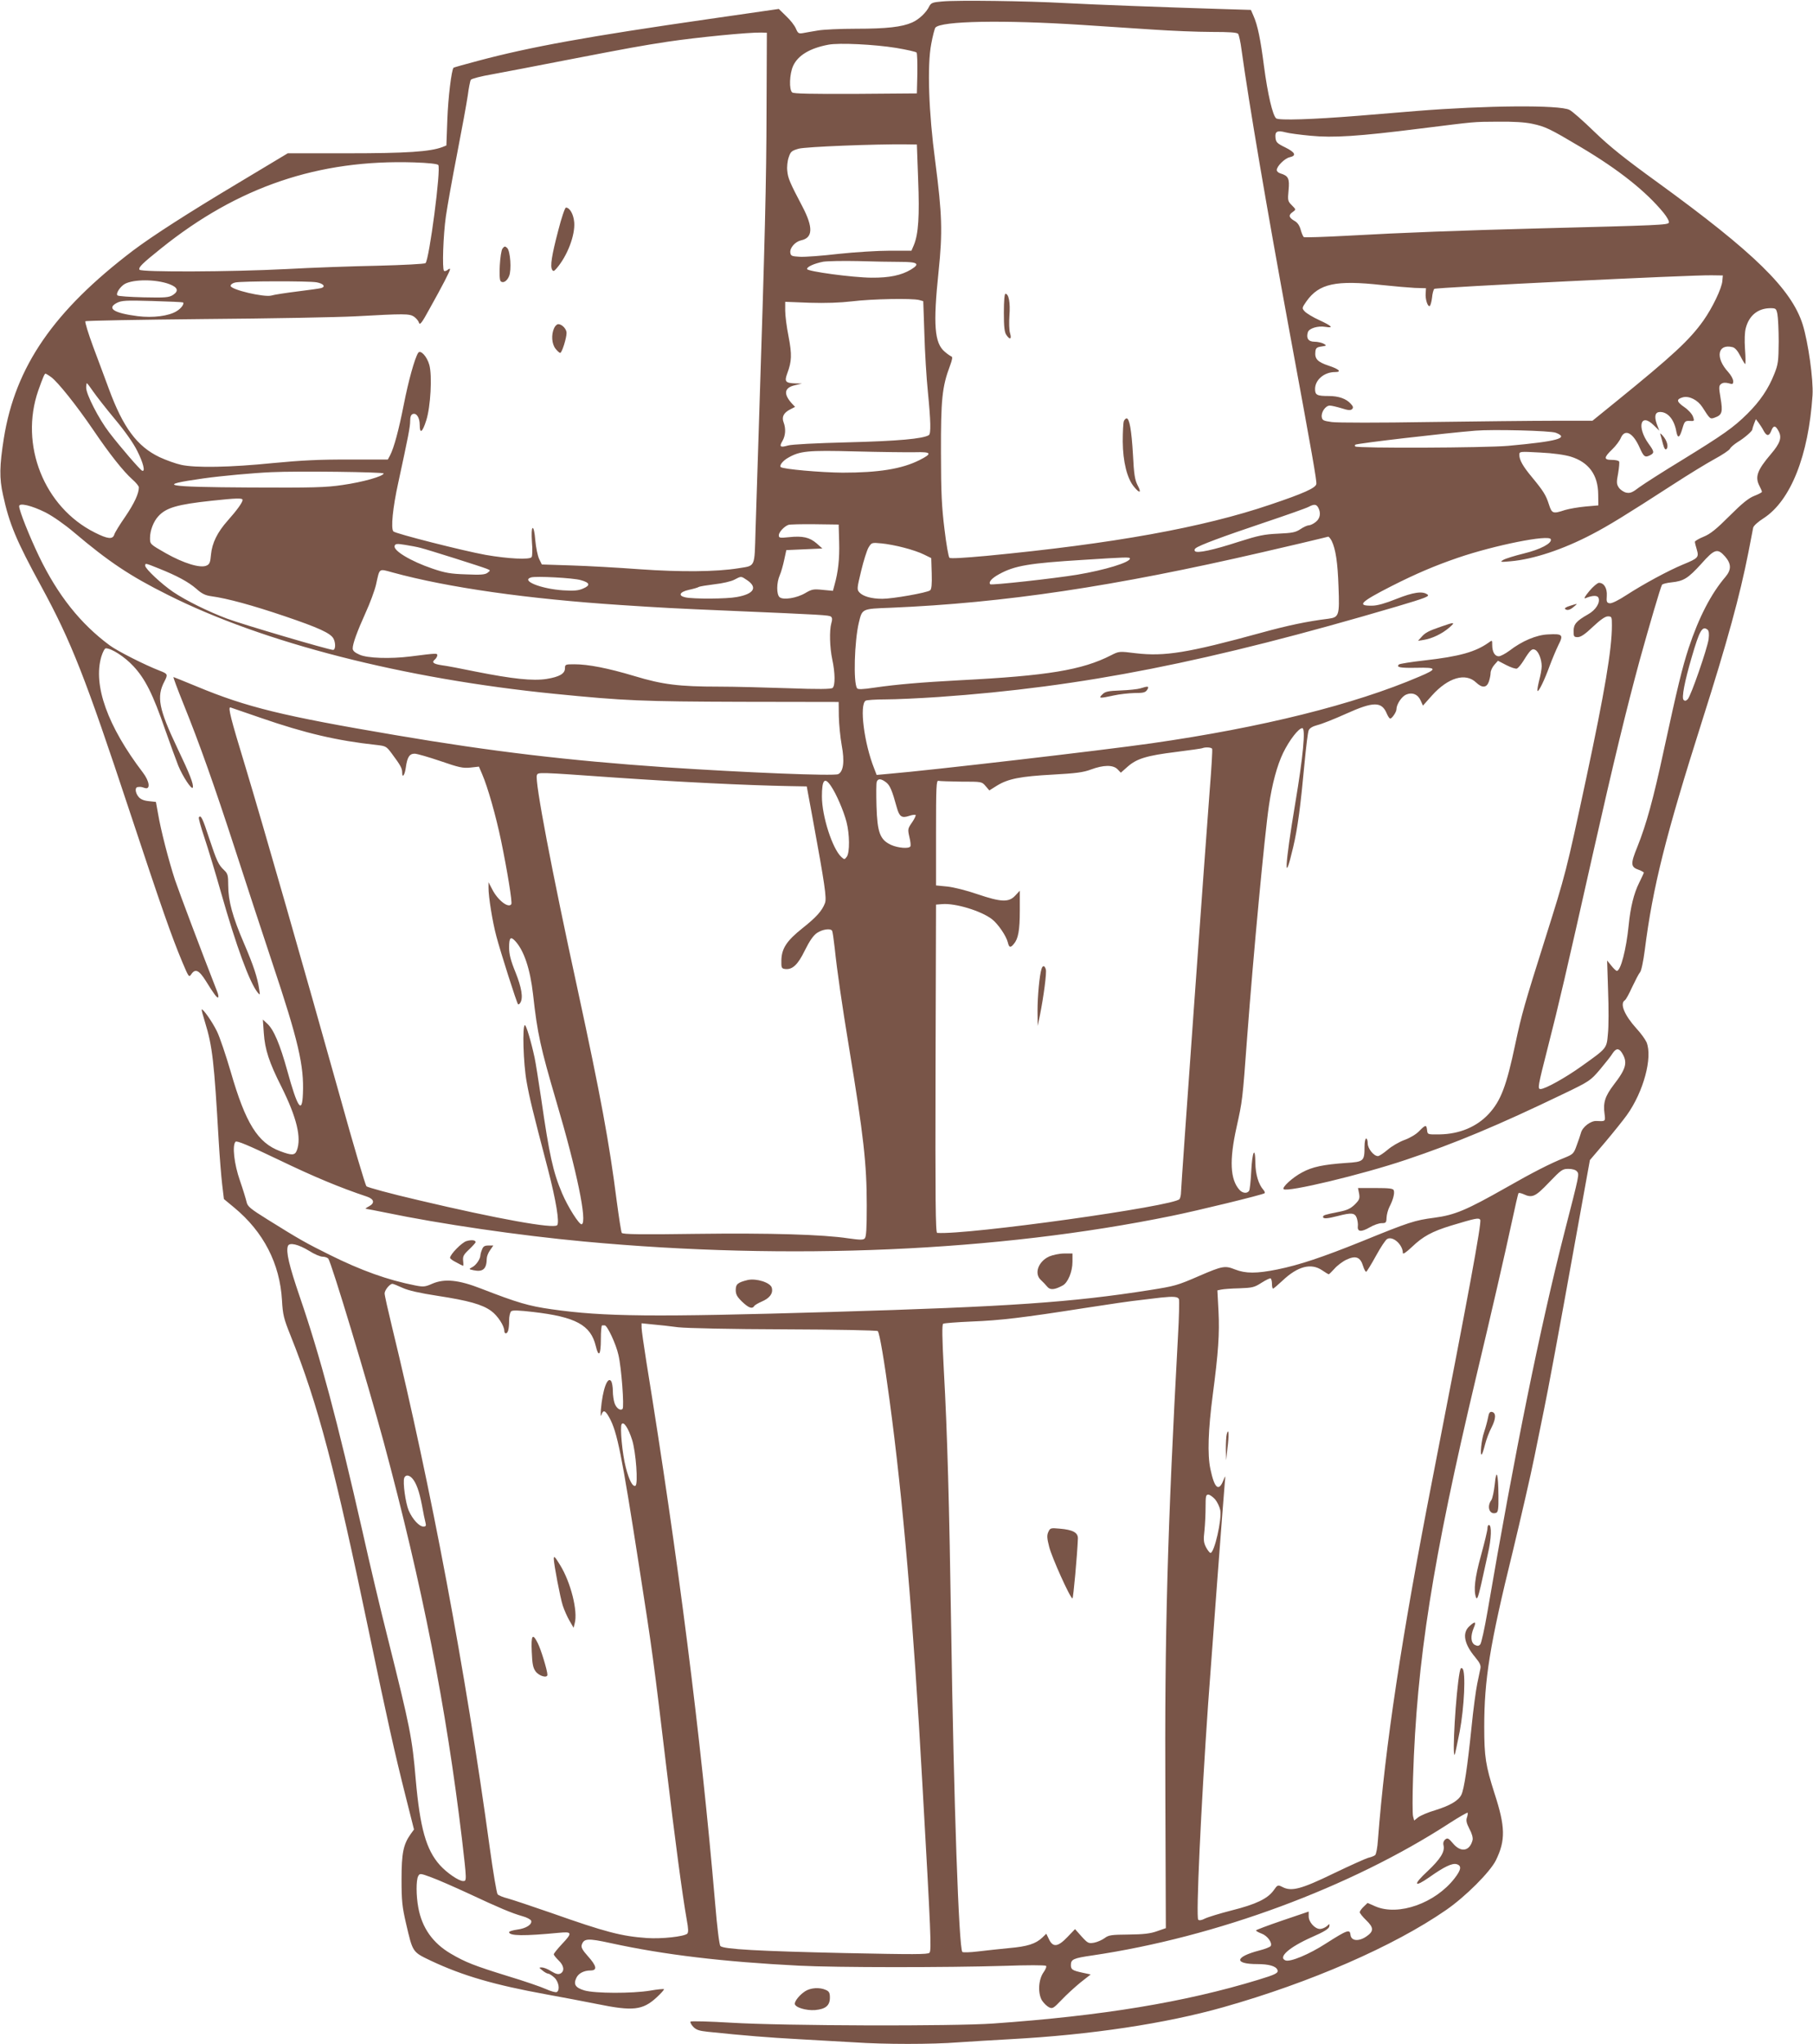 <?xml version="1.0" standalone="no"?>
<!DOCTYPE svg PUBLIC "-//W3C//DTD SVG 20010904//EN"
 "http://www.w3.org/TR/2001/REC-SVG-20010904/DTD/svg10.dtd">
<svg version="1.0" xmlns="http://www.w3.org/2000/svg"
 width="1136pt" height="1280pt" viewBox="0 0 1136 1280"
 preserveAspectRatio="xMidYMid meet">
<g transform="translate(0,1280) scale(0.1,-0.1)"
fill="#795548" stroke="none">
<path d="M5905 12791 c-61 -5 -71 -9 -82 -30 -19 -40 -65 -83 -108 -102 -64
-28 -158 -39 -350 -39 -99 0 -207 -5 -240 -11 -33 -5 -74 -13 -92 -16 -29 -5
-33 -2 -46 28 -8 19 -35 54 -61 78 l-46 45 -437 -63 c-758 -109 -1118 -174
-1448 -262 -82 -22 -151 -41 -153 -43 -13 -14 -34 -187 -39 -324 l-6 -163 -25
-10 c-77 -29 -224 -39 -593 -39 l-376 0 -315 -189 c-308 -184 -532 -328 -653
-419 -498 -378 -739 -727 -811 -1177 -27 -172 -29 -249 -5 -355 39 -180 82
-284 241 -575 188 -346 275 -568 552 -1405 202 -610 263 -784 330 -944 40 -95
42 -98 56 -78 25 38 49 27 91 -40 53 -86 72 -110 78 -104 3 3 1 18 -5 33 -101
258 -238 622 -266 704 -39 120 -88 308 -106 415 l-13 72 -46 5 c-30 3 -51 12
-63 27 -21 26 -24 59 -5 61 19 2 20 2 45 -6 36 -11 29 42 -12 96 -222 291
-314 548 -261 727 9 29 21 52 28 52 36 0 118 -53 172 -111 75 -80 123 -176
200 -399 32 -91 69 -192 82 -225 29 -70 85 -154 91 -137 6 20 -17 81 -99 252
-114 240 -129 317 -79 412 23 45 22 48 -30 68 -93 36 -263 122 -312 158 -183
135 -325 313 -443 557 -60 125 -125 287 -125 315 0 23 79 4 165 -39 47 -24
121 -76 180 -126 214 -181 349 -272 586 -390 598 -301 1480 -526 2424 -620
440 -44 550 -48 1170 -50 l610 -1 1 -90 c1 -49 9 -130 18 -181 19 -101 11
-165 -22 -181 -27 -13 -587 10 -1082 43 -610 42 -1090 99 -1690 201 -710 120
-934 175 -1247 305 -78 32 -144 59 -146 59 -3 0 25 -75 62 -167 102 -252 196
-518 326 -918 64 -198 168 -515 231 -704 163 -487 200 -646 192 -821 -5 -131
-34 -88 -98 145 -46 166 -85 258 -126 295 l-27 25 6 -85 c7 -102 33 -183 111
-337 95 -191 126 -318 96 -397 -12 -32 -31 -33 -105 -5 -140 52 -216 174 -309
496 -31 106 -70 221 -87 255 -30 61 -88 143 -95 136 -2 -2 8 -39 21 -81 46
-149 57 -248 85 -737 6 -102 16 -226 22 -277 l11 -92 64 -53 c184 -152 287
-351 300 -583 5 -89 11 -113 54 -220 172 -430 277 -829 494 -1870 111 -532
157 -738 227 -1016 l52 -206 -21 -29 c-46 -65 -57 -119 -57 -284 0 -134 4
-171 28 -275 43 -184 39 -178 158 -235 198 -93 397 -151 723 -210 94 -17 236
-44 316 -60 225 -46 286 -39 373 41 28 26 49 49 46 52 -3 2 -41 -1 -85 -9
-114 -19 -348 -18 -413 1 -56 17 -70 37 -51 78 13 29 48 47 89 47 44 0 39 28
-16 89 -34 38 -44 56 -39 71 13 41 37 43 183 11 335 -73 705 -117 1180 -141
235 -12 924 -12 1287 -1 138 5 254 5 259 0 5 -4 -2 -22 -15 -40 -33 -46 -37
-132 -10 -177 12 -18 32 -37 45 -43 21 -10 28 -5 77 46 30 32 83 80 118 109
l65 51 -51 11 c-64 14 -73 20 -73 48 0 36 16 43 133 60 780 115 1621 427 2240
829 59 38 110 67 113 65 2 -3 0 -16 -4 -29 -7 -18 -4 -35 15 -72 16 -29 23
-56 20 -70 -18 -71 -74 -80 -123 -21 -28 33 -34 36 -49 24 -10 -9 -14 -22 -10
-37 9 -39 -19 -85 -101 -162 -92 -85 -85 -105 12 -37 92 65 142 89 170 82 34
-9 30 -35 -12 -89 -121 -156 -351 -237 -495 -176 l-50 22 -24 -23 c-14 -13
-25 -29 -25 -35 0 -6 18 -29 40 -50 49 -47 49 -70 0 -103 -48 -32 -94 -27 -98
11 -4 37 -19 32 -154 -54 -105 -68 -223 -117 -253 -106 -49 19 21 82 165 146
76 33 106 52 109 66 3 19 3 19 -16 2 -11 -9 -30 -17 -42 -17 -32 0 -71 43 -71
79 l0 30 -165 -56 c-91 -31 -165 -59 -165 -62 0 -4 16 -13 35 -20 36 -13 69
-58 57 -78 -4 -6 -36 -19 -72 -28 -154 -40 -160 -85 -11 -85 72 0 116 -13 125
-36 8 -20 -11 -29 -119 -62 -462 -141 -979 -226 -1660 -274 -249 -18 -1318
-15 -1645 5 -135 8 -248 11 -253 7 -4 -3 3 -18 16 -32 19 -20 37 -26 93 -32
230 -24 382 -36 564 -46 113 -6 271 -15 353 -20 190 -13 487 -13 652 0 72 5
220 14 330 20 500 27 970 98 1330 200 545 154 1068 382 1395 608 122 84 276
238 313 312 61 125 60 209 -9 420 -55 173 -64 227 -64 415 0 297 34 511 179
1100 49 204 111 471 136 595 25 124 52 257 60 295 20 94 95 495 200 1080 l87
480 98 115 c53 63 113 138 133 166 105 146 163 362 124 457 -8 18 -36 57 -64
87 -74 82 -105 155 -72 176 7 4 27 41 46 83 20 42 41 83 49 92 8 8 21 70 30
140 50 395 131 716 359 1434 159 500 236 782 290 1055 14 74 28 144 30 155 2
12 31 38 66 60 169 110 281 391 306 770 6 97 -27 332 -62 444 -71 222 -303
449 -909 889 -206 149 -301 225 -397 318 -69 67 -138 128 -155 136 -61 32
-524 28 -959 -7 -104 -9 -269 -22 -365 -30 -287 -23 -497 -30 -514 -16 -22 19
-53 152 -76 326 -22 171 -40 258 -66 316 l-16 37 -197 6 c-355 11 -783 27
-971 37 -235 13 -674 19 -765 10z m875 -147 c124 -8 322 -21 440 -29 118 -8
285 -15 371 -15 113 0 159 -3 167 -12 5 -7 15 -51 21 -98 48 -346 159 -997
296 -1740 150 -811 176 -961 173 -981 -4 -25 -80 -59 -288 -129 -424 -144
-985 -245 -1778 -321 -143 -13 -227 -18 -233 -12 -6 6 -20 86 -31 179 -17 137
-22 227 -22 479 -1 331 7 413 56 543 15 40 18 57 9 60 -6 2 -25 15 -41 29 -65
54 -74 169 -39 503 26 249 22 358 -21 690 -41 305 -51 600 -25 735 9 49 21 95
26 102 35 42 426 49 919 17z m-1977 -534 c-1 -450 -10 -799 -48 -1975 -8 -247
-17 -543 -21 -658 -7 -237 1 -218 -109 -236 -137 -22 -359 -24 -615 -6 -135
10 -328 21 -430 24 l-185 6 -17 35 c-9 19 -20 72 -24 117 -4 51 -11 80 -17 76
-6 -3 -7 -37 -4 -87 4 -45 3 -87 -2 -95 -11 -17 -144 -11 -288 14 -139 25
-565 133 -578 147 -17 18 -4 149 30 303 63 291 75 352 75 388 0 26 5 40 16 44
24 9 44 -23 44 -69 0 -58 17 -46 41 30 27 84 38 280 19 347 -15 54 -56 97 -70
75 -22 -35 -61 -176 -90 -324 -32 -162 -61 -269 -86 -318 l-14 -26 -242 0
c-184 1 -300 -5 -478 -22 -266 -27 -486 -31 -575 -11 -33 7 -94 29 -135 48
-141 67 -229 186 -318 428 -23 61 -66 179 -98 263 -31 84 -53 156 -49 160 4 4
338 10 743 14 405 3 832 11 949 17 307 17 338 17 367 -2 13 -9 28 -26 31 -38
6 -17 18 -2 67 88 79 141 128 236 128 247 0 5 -7 3 -15 -4 -9 -7 -19 -10 -23
-6 -12 12 -5 224 12 342 9 62 40 237 70 390 30 154 60 318 67 366 6 47 15 92
19 98 4 7 65 23 136 35 71 13 280 53 464 89 399 77 465 89 635 115 182 27 506
59 585 57 l35 -1 -2 -485z m812 390 c66 -11 123 -24 128 -29 4 -4 6 -64 5
-132 l-3 -124 -384 -3 c-275 -1 -388 1 -397 9 -21 17 -17 116 5 165 30 67 105
112 221 134 67 13 289 2 425 -20z m3985 -475 c84 -18 109 -30 306 -147 239
-142 408 -277 518 -411 21 -26 36 -53 33 -61 -6 -15 -59 -17 -802 -36 -500
-13 -872 -27 -1208 -46 -147 -8 -272 -12 -277 -9 -5 3 -14 24 -20 46 -8 28
-20 46 -41 57 -34 20 -37 36 -8 55 20 15 20 15 -7 42 -25 25 -26 30 -20 94 7
73 -1 90 -51 105 -13 4 -23 13 -23 21 0 24 50 73 80 80 46 10 36 31 -27 62
-51 25 -58 32 -61 61 -4 39 11 47 64 33 22 -6 91 -15 155 -21 142 -14 300 -4
689 45 356 44 323 42 487 43 93 1 166 -3 213 -13z m-3847 -350 c9 -229 2 -340
-27 -410 l-15 -35 -136 0 c-75 0 -220 -9 -322 -20 -102 -12 -211 -20 -242 -18
-50 3 -56 5 -59 26 -4 30 31 69 68 77 74 16 76 81 8 211 -80 152 -91 179 -95
224 -3 25 1 63 9 85 12 36 18 41 63 54 46 12 473 29 670 27 l70 -1 8 -220z
m-3007 92 c19 -19 -57 -597 -80 -615 -6 -5 -139 -12 -296 -16 -157 -3 -415
-12 -575 -21 -350 -18 -911 -20 -921 -4 -8 14 16 38 136 134 481 386 985 557
1585 538 88 -3 144 -9 151 -16z m2897 -607 c108 0 124 -12 65 -48 -60 -36
-135 -52 -247 -51 -119 1 -401 39 -404 54 -2 14 45 35 101 46 26 4 124 6 217
4 94 -3 214 -5 268 -5z m5149 -119 c-3 -46 -63 -170 -119 -249 -87 -122 -192
-219 -547 -507 l-148 -120 -242 0 c-132 0 -486 -4 -786 -8 -300 -5 -572 -5
-605 0 -52 7 -60 11 -63 31 -5 31 24 72 50 72 12 0 45 -8 75 -17 40 -13 56
-14 65 -5 9 9 7 17 -8 33 -28 32 -76 49 -138 49 -74 0 -86 6 -86 44 0 57 57
106 125 106 44 0 27 18 -40 40 -70 23 -88 43 -83 88 2 22 9 28 38 32 33 5 34
6 13 18 -12 6 -37 12 -57 12 -38 0 -53 22 -41 60 8 24 63 41 110 33 54 -9 42
5 -38 42 -40 18 -81 43 -92 55 -18 20 -18 21 11 63 79 111 183 134 473 102 75
-8 168 -16 206 -18 l70 -2 -2 -32 c-3 -37 13 -87 26 -79 4 3 11 26 14 52 2 25
9 50 14 55 9 9 1613 88 1738 85 l70 -1 -3 -34z m-9732 -20 c54 -20 62 -43 24
-68 -25 -16 -47 -18 -184 -15 -85 2 -159 7 -164 12 -12 12 17 55 46 72 56 30
194 30 278 -1z m924 11 c43 -8 58 -27 29 -36 -10 -3 -76 -12 -148 -21 -71 -9
-146 -20 -165 -26 -46 -12 -255 37 -255 61 0 8 13 18 30 21 41 9 461 10 509 1z
m3776 -111 l25 -7 7 -204 c3 -113 13 -277 22 -364 18 -183 20 -262 6 -271 -38
-23 -192 -37 -505 -45 -201 -5 -356 -13 -378 -20 -48 -14 -56 -8 -34 29 19 33
22 77 7 116 -13 34 0 60 41 81 l31 16 -20 21 c-55 61 -48 100 21 115 l42 10
-40 1 c-64 2 -71 11 -52 63 28 75 30 117 8 231 -12 59 -21 132 -21 162 l0 55
153 -6 c101 -3 190 0 267 9 121 15 377 20 420 8z m-4613 -15 c9 -9 -12 -38
-41 -55 -48 -30 -148 -43 -243 -31 -149 19 -196 49 -131 83 29 15 56 17 223
12 104 -3 190 -7 192 -9z m9990 -73 c4 -21 8 -99 8 -173 -1 -122 -3 -141 -28
-203 -36 -91 -88 -169 -169 -249 -87 -86 -150 -130 -410 -290 -117 -71 -237
-148 -266 -169 -44 -34 -58 -39 -83 -34 -16 4 -37 18 -46 32 -14 21 -15 33 -4
89 6 36 9 69 6 74 -4 6 -24 10 -46 10 -51 0 -50 15 2 65 23 22 48 55 55 73 26
59 77 32 119 -64 25 -56 33 -61 66 -44 26 14 24 23 -11 71 -76 106 -50 198 33
115 l34 -33 -16 42 c-17 49 -10 75 21 75 49 0 89 -48 102 -124 9 -46 21 -38
39 25 12 40 16 44 44 43 30 -2 31 -1 21 27 -6 17 -30 43 -55 60 -49 34 -51 49
-8 61 40 10 93 -17 122 -62 48 -75 48 -76 78 -65 45 16 51 34 36 121 -12 70
-11 79 4 90 11 8 26 9 46 4 26 -8 29 -6 29 13 0 13 -14 38 -31 57 -83 90 -67
179 27 156 16 -4 32 -23 49 -56 14 -28 28 -50 30 -50 3 0 3 42 -1 93 -4 57 -2
108 5 133 21 79 76 123 153 124 35 0 38 -2 45 -37z m-10816 -395 c42 -31 158
-176 263 -330 103 -152 188 -259 245 -310 23 -20 41 -42 41 -50 0 -39 -28 -99
-84 -182 -35 -50 -67 -102 -70 -114 -10 -31 -41 -28 -122 13 -318 159 -473
549 -354 890 28 79 39 105 45 105 3 0 20 -10 36 -22z m263 -90 c20 -29 81
-107 136 -173 62 -74 116 -150 140 -199 37 -73 52 -132 31 -124 -12 4 -135
146 -207 240 -64 83 -144 238 -144 280 0 15 2 28 4 28 3 0 21 -24 40 -52z
m10468 -248 c19 -34 34 -32 48 6 13 32 26 30 45 -7 21 -40 9 -75 -49 -143 -86
-101 -101 -143 -71 -200 8 -15 15 -32 15 -36 0 -4 -21 -15 -47 -25 -36 -14
-76 -46 -156 -126 -82 -82 -120 -113 -162 -130 -30 -12 -55 -27 -55 -32 0 -5
5 -27 12 -49 14 -48 9 -54 -86 -93 -92 -38 -249 -123 -354 -191 -50 -33 -93
-54 -106 -52 -18 3 -21 9 -18 47 3 47 -17 81 -49 81 -9 0 -37 -23 -61 -52 -29
-35 -36 -49 -23 -44 42 18 75 19 81 2 12 -30 -17 -76 -65 -103 -74 -42 -91
-62 -91 -105 0 -34 2 -38 26 -38 19 0 47 19 95 65 47 44 77 65 94 65 24 0 25
-3 25 -57 0 -150 -45 -414 -160 -953 -128 -597 -128 -596 -260 -1015 -127
-402 -145 -464 -185 -652 -56 -266 -91 -356 -166 -438 -76 -82 -184 -127 -308
-129 -76 -1 -76 -1 -79 27 -4 35 -10 34 -50 -7 -18 -19 -58 -43 -92 -55 -33
-12 -81 -40 -106 -62 -25 -21 -52 -39 -60 -39 -26 0 -64 47 -64 80 0 16 -4 30
-10 30 -5 0 -10 -22 -10 -49 0 -93 -4 -97 -117 -104 -140 -10 -210 -24 -274
-59 -59 -31 -127 -93 -116 -105 22 -21 488 90 767 184 310 104 578 216 985
412 167 80 171 84 231 154 33 40 69 84 78 100 22 33 39 34 58 5 38 -60 29 -99
-51 -202 -54 -71 -67 -112 -57 -182 6 -47 6 -47 -50 -44 -37 2 -89 -38 -98
-75 -4 -14 -16 -50 -27 -79 -18 -51 -23 -55 -77 -77 -86 -34 -198 -91 -366
-187 -247 -140 -320 -171 -449 -188 -123 -16 -157 -27 -454 -148 -248 -100
-392 -148 -530 -176 -129 -26 -198 -26 -264 0 -63 25 -78 23 -224 -40 -140
-61 -154 -64 -310 -89 -490 -77 -875 -104 -1995 -137 -1120 -33 -1427 -30
-1755 17 -142 20 -213 41 -440 129 -141 55 -229 64 -306 31 -45 -20 -56 -21
-107 -11 -173 34 -340 94 -537 192 -149 74 -188 96 -387 220 -111 69 -127 83
-133 111 -4 18 -22 77 -41 132 -37 105 -50 223 -28 245 8 8 80 -22 270 -113
220 -106 383 -174 554 -231 44 -15 50 -40 13 -60 -15 -8 -25 -15 -21 -16 4 0
61 -11 125 -24 342 -71 834 -143 1243 -181 1288 -120 2592 -63 3684 161 158
32 560 130 579 141 5 3 1 13 -7 22 -30 34 -49 96 -50 168 -1 111 -20 71 -26
-55 -3 -59 -9 -113 -13 -119 -12 -19 -41 -16 -60 5 -59 65 -65 185 -19 392 37
168 37 163 67 570 38 507 109 1264 136 1445 20 136 51 251 89 330 39 80 97
155 120 155 22 0 5 -179 -44 -470 -66 -394 -73 -531 -13 -275 28 118 46 255
72 535 9 96 20 184 25 196 6 14 24 25 54 33 26 6 107 38 180 71 173 78 224 78
256 0 7 -16 16 -30 21 -30 11 0 39 41 39 58 0 31 33 81 61 92 39 17 75 1 92
-40 l13 -29 57 64 c101 112 210 144 276 81 38 -36 66 -34 80 5 6 18 11 42 11
55 0 13 10 35 23 50 l23 26 52 -27 c29 -15 59 -25 67 -22 8 4 26 25 41 49 42
68 54 79 74 68 21 -11 40 -60 40 -103 0 -16 -7 -56 -16 -89 -8 -33 -13 -62
-10 -65 7 -7 43 66 76 157 16 43 41 102 55 131 33 64 26 71 -65 66 -73 -3
-163 -41 -242 -102 -26 -19 -56 -35 -67 -35 -25 0 -41 28 -41 71 0 31 0 31
-22 15 -83 -59 -183 -87 -403 -112 -82 -9 -154 -21 -159 -25 -20 -18 8 -23
110 -21 129 3 132 -7 18 -55 -408 -175 -987 -319 -1679 -418 -315 -45 -1384
-169 -1645 -191 l-77 -7 -15 39 c-64 160 -94 400 -54 426 6 4 63 8 126 8 63 0
212 7 330 15 904 63 1692 219 2873 567 182 54 207 64 191 75 -31 23 -89 14
-195 -28 -67 -27 -119 -42 -150 -42 -100 -2 -77 22 119 122 156 79 274 129
417 178 231 79 572 147 582 116 9 -25 -65 -64 -168 -89 -57 -14 -115 -32 -129
-40 -23 -14 -20 -15 45 -9 142 12 329 74 510 169 102 53 210 119 510 313 94
61 210 132 258 158 48 26 92 55 97 65 5 10 27 28 47 41 42 25 93 69 93 80 0 4
5 20 11 36 l11 28 16 -21 c9 -12 25 -36 34 -54z m-1304 -10 c87 -33 11 -54
-298 -82 -145 -13 -945 -16 -958 -4 -3 3 -3 8 0 11 8 8 566 73 753 88 109 9
470 0 503 -13z m-4015 -122 c105 3 111 -8 27 -50 -110 -55 -255 -78 -480 -78
-137 1 -375 22 -388 35 -10 10 13 39 44 57 76 44 122 49 424 41 157 -4 325 -6
373 -5z m4110 -28 c112 -35 170 -114 171 -235 l1 -70 -80 -7 c-44 -4 -102 -14
-129 -22 -76 -25 -82 -23 -101 36 -18 57 -35 84 -107 171 -56 67 -78 107 -78
138 0 22 1 22 130 15 83 -4 153 -14 193 -26z m-7439 -105 c-3 -18 -130 -54
-256 -72 -106 -16 -187 -18 -582 -16 -538 3 -596 14 -291 57 114 16 312 34
425 39 166 8 705 1 704 -8z m-884 -166 c0 -15 -35 -64 -93 -129 -65 -73 -98
-140 -105 -213 -4 -49 -9 -61 -28 -69 -39 -18 -145 15 -256 78 -98 56 -98 56
-98 95 0 47 22 104 53 137 49 53 119 73 332 96 159 17 195 18 195 5z m6740
-48 c18 -34 12 -68 -16 -90 -15 -12 -34 -21 -44 -21 -9 0 -33 -11 -52 -24 -30
-20 -51 -24 -139 -28 -89 -4 -125 -12 -248 -51 -160 -52 -259 -73 -273 -59 -5
5 -4 13 4 19 25 19 164 71 423 158 143 48 271 93 285 101 34 18 48 17 60 -5z
m-3002 -216 c3 -105 -6 -186 -29 -268 l-10 -37 -64 6 c-58 6 -68 4 -109 -20
-54 -32 -138 -45 -161 -26 -20 17 -20 90 1 138 9 20 21 64 28 97 l13 60 113 5
113 5 -36 32 c-44 38 -87 48 -173 39 -58 -6 -64 -5 -64 12 0 19 33 55 60 65 8
3 83 5 165 4 l150 -2 3 -110z m3086 8 c25 -51 38 -136 43 -289 7 -180 3 -190
-65 -199 -130 -16 -254 -42 -417 -87 -463 -127 -607 -150 -788 -129 -104 13
-105 13 -156 -13 -180 -92 -397 -128 -946 -156 -242 -13 -396 -26 -534 -46
-79 -12 -106 -12 -111 -4 -24 38 -16 293 11 409 22 90 17 88 201 95 710 30
1399 133 2325 347 169 39 331 77 358 84 28 7 53 13 57 14 4 1 14 -11 22 -26z
m-5709 -44 c48 -12 380 -117 415 -131 24 -10 24 -10 5 -25 -16 -12 -43 -14
-135 -10 -96 3 -131 9 -210 36 -136 46 -249 114 -237 143 4 13 15 14 64 6 32
-5 76 -13 98 -19z m3030 1 c44 -11 100 -30 125 -43 l45 -22 3 -96 c2 -69 -1
-99 -10 -106 -19 -15 -235 -53 -299 -53 -68 0 -121 15 -144 40 -16 18 -16 24
11 135 15 63 36 129 46 146 19 31 20 32 81 26 34 -3 98 -15 142 -27z m5144
-55 c40 -46 40 -83 3 -127 -90 -105 -167 -253 -231 -446 -41 -126 -69 -241
-157 -646 -64 -298 -108 -458 -164 -598 -45 -110 -43 -128 10 -146 16 -6 30
-14 30 -17 0 -3 -14 -32 -30 -65 -32 -64 -54 -152 -65 -265 -15 -150 -50 -285
-74 -285 -5 0 -21 15 -35 33 l-26 32 6 -190 c4 -104 4 -226 -1 -269 -8 -93 -5
-89 -165 -203 -99 -71 -228 -143 -257 -143 -20 0 -17 16 46 263 68 265 113
459 280 1202 132 586 213 918 295 1220 59 213 131 459 140 473 3 5 30 12 60
15 76 8 103 25 186 116 83 94 102 99 149 46z m-3729 -13 c0 -24 -157 -72 -330
-101 -146 -24 -537 -67 -545 -60 -13 13 9 38 55 63 98 54 188 69 530 90 266
17 290 18 290 8z m-6085 -62 c115 -46 185 -84 235 -127 34 -31 57 -42 95 -47
101 -14 255 -56 459 -125 212 -72 288 -106 306 -141 14 -27 13 -70 -3 -70 -26
0 -569 160 -665 196 -119 45 -257 113 -337 167 -72 49 -175 145 -175 164 0 17
-2 18 85 -17z m1465 -25 c347 -95 849 -166 1430 -204 258 -17 331 -21 685 -36
584 -25 620 -27 632 -37 8 -6 9 -19 2 -41 -13 -46 -10 -152 6 -227 18 -83 19
-164 2 -178 -9 -8 -89 -9 -278 -2 -145 5 -341 10 -435 10 -249 0 -353 13 -528
66 -167 50 -290 74 -377 74 -56 0 -59 -1 -59 -25 0 -34 -35 -54 -116 -67 -86
-13 -211 0 -443 46 -91 19 -187 37 -213 40 -53 8 -65 18 -43 36 8 7 15 19 15
26 0 14 -2 14 -168 -7 -128 -16 -271 -11 -319 11 -30 13 -43 25 -43 39 0 30
27 104 81 224 27 59 56 137 65 175 24 107 15 101 104 77z m1179 -48 c58 -16
62 -33 14 -53 -29 -13 -58 -15 -123 -11 -141 9 -269 61 -202 81 30 9 265 -3
311 -17z m1042 0 c68 -46 43 -87 -65 -106 -63 -12 -271 -13 -321 -2 -48 10
-37 34 21 47 28 6 56 14 62 18 7 4 51 11 99 17 48 5 104 18 123 28 46 24 42
24 81 -2z m6025 -370 c-9 -61 -111 -356 -131 -376 -11 -11 -18 -12 -26 -4 -13
13 6 113 51 267 49 168 66 198 99 173 9 -8 11 -25 7 -60z m-9071 -493 c277
-96 480 -143 722 -169 61 -7 64 -8 100 -57 52 -70 63 -89 63 -116 0 -39 17
-15 23 33 9 64 23 85 55 85 15 0 87 -21 161 -46 116 -40 142 -46 188 -41 l54
6 20 -47 c35 -80 87 -264 119 -418 38 -184 71 -385 64 -396 -17 -28 -84 23
-119 91 l-24 46 0 -35 c-1 -52 25 -214 49 -303 25 -95 128 -419 136 -426 3 -3
9 1 14 9 19 30 9 94 -30 191 -30 73 -40 114 -40 154 0 63 9 73 38 42 55 -59
94 -175 112 -334 27 -246 47 -334 145 -668 130 -439 196 -759 160 -772 -15 -5
-87 109 -123 194 -57 134 -80 240 -131 593 -17 113 -35 228 -41 255 -23 107
-53 205 -61 205 -17 0 -10 -242 11 -356 19 -105 35 -171 134 -549 50 -193 73
-332 57 -348 -23 -23 -370 39 -869 157 -173 40 -319 80 -326 87 -7 8 -82 259
-165 559 -230 821 -477 1683 -595 2074 -90 295 -108 366 -93 366 1 0 88 -30
192 -66z m5960 -193 c3 -5 -4 -121 -15 -258 -23 -295 -180 -2483 -180 -2521 0
-15 -4 -33 -9 -41 -28 -44 -1330 -226 -1519 -212 -10 1 -12 210 -10 1029 l3
1027 39 3 c81 7 243 -42 311 -94 38 -29 90 -105 100 -146 8 -33 16 -35 37 -10
28 32 38 85 38 210 l0 124 -29 -31 c-40 -43 -88 -41 -236 9 -66 23 -150 44
-189 48 l-71 7 0 330 c0 289 2 329 15 325 8 -2 73 -4 143 -5 128 0 129 0 152
-27 l24 -28 48 30 c70 43 147 58 349 69 146 8 192 14 240 32 79 29 137 30 166
2 l21 -22 43 38 c57 50 118 69 304 92 85 11 160 21 165 24 19 7 54 5 60 -4z
m-3734 -181 c392 -27 817 -48 1084 -53 l110 -2 37 -200 c76 -414 89 -501 77
-531 -18 -48 -54 -88 -141 -157 -98 -78 -130 -126 -132 -200 -1 -46 1 -52 21
-55 47 -7 82 25 126 116 30 60 53 94 77 110 33 22 84 30 94 13 3 -5 10 -53 16
-107 15 -144 46 -357 90 -624 91 -551 111 -728 111 -989 0 -147 -3 -197 -13
-207 -10 -10 -31 -9 -103 1 -158 24 -487 34 -956 28 -342 -5 -458 -3 -463 6
-4 6 -18 97 -32 202 -46 361 -100 654 -245 1324 -161 738 -269 1305 -255 1340
7 20 3 20 497 -15z m1692 -30 c24 -19 37 -51 66 -156 16 -58 31 -69 76 -54 20
7 39 9 42 6 3 -3 -7 -24 -22 -46 -27 -39 -28 -43 -17 -91 7 -28 10 -55 6 -60
-9 -15 -77 -10 -121 10 -69 32 -86 77 -91 243 -2 76 -2 145 2 153 8 21 28 19
59 -5z m-346 -23 c33 -48 79 -155 97 -224 20 -77 21 -192 2 -218 -14 -19 -15
-19 -34 -2 -56 51 -122 255 -122 379 0 105 17 125 57 65z m4674 -2413 c15 -19
17 -11 -79 -384 -151 -590 -311 -1376 -482 -2375 -18 -104 -38 -196 -45 -203
-10 -11 -17 -11 -34 -3 -25 14 -28 55 -7 106 18 41 9 44 -28 10 -45 -42 -32
-111 38 -194 29 -35 36 -51 32 -70 -3 -15 -12 -57 -20 -96 -8 -38 -25 -162
-36 -275 -25 -243 -46 -384 -63 -419 -18 -37 -70 -68 -163 -97 -45 -13 -94
-34 -108 -45 l-25 -20 -7 27 c-4 14 -4 124 0 243 23 732 122 1358 395 2507 93
389 182 777 222 963 22 102 41 187 44 189 3 3 16 0 30 -6 56 -26 75 -17 161
73 76 79 84 85 121 85 25 0 46 -6 54 -16z m-606 -303 c10 -17 -75 -474 -300
-1626 -193 -988 -296 -1670 -341 -2257 -3 -48 -11 -91 -18 -96 -6 -5 -24 -12
-41 -16 -16 -4 -114 -48 -218 -98 -204 -99 -265 -115 -322 -85 -28 14 -30 14
-55 -22 -38 -52 -111 -87 -263 -125 -74 -19 -149 -42 -167 -51 -21 -11 -36
-13 -42 -7 -15 15 17 704 62 1352 22 308 96 1290 104 1380 5 52 5 53 -7 23
-30 -78 -57 -56 -83 68 -19 90 -14 242 15 464 35 265 43 384 36 522 l-7 132
24 5 c13 3 64 7 114 8 82 3 94 6 139 35 27 17 53 30 57 27 4 -3 8 -18 8 -35 0
-16 3 -29 7 -29 3 0 30 23 59 50 95 90 179 112 248 65 20 -14 39 -25 42 -25 2
0 18 15 35 34 16 19 50 45 75 57 59 28 88 17 105 -40 7 -22 16 -38 20 -35 4 2
32 47 61 100 29 53 60 100 70 105 36 20 98 -36 98 -88 0 -10 21 4 58 39 68 65
125 96 242 132 159 48 176 51 185 37z m-7337 -195 c31 -20 69 -36 83 -36 15 0
31 -6 36 -12 20 -26 246 -775 347 -1148 243 -902 392 -1662 491 -2490 30 -259
30 -260 7 -260 -27 0 -102 51 -146 100 -86 96 -124 232 -151 535 -22 262 -36
330 -175 885 -44 173 -116 477 -160 675 -156 686 -263 1089 -391 1462 -68 199
-88 284 -75 320 9 24 65 11 134 -31z m584 -231 c37 -17 108 -33 219 -50 195
-30 281 -54 337 -95 40 -29 82 -93 82 -125 0 -8 4 -15 9 -15 14 0 21 27 21 80
0 26 6 52 13 58 9 8 49 6 136 -4 269 -31 362 -82 394 -213 18 -76 32 -57 32
42 0 48 3 87 8 87 4 0 11 0 16 0 16 0 71 -117 86 -185 19 -79 37 -326 26 -338
-14 -14 -39 4 -50 35 -6 17 -11 52 -11 77 0 25 -5 53 -10 61 -23 34 -54 -51
-65 -178 -2 -31 -1 -47 3 -34 11 35 24 31 49 -14 51 -91 78 -229 187 -929 84
-537 92 -598 171 -1260 54 -451 99 -793 128 -957 11 -59 11 -80 3 -88 -22 -18
-160 -33 -251 -27 -160 11 -260 37 -600 157 -121 42 -244 83 -273 91 -29 7
-58 19 -64 26 -6 7 -28 138 -49 290 -152 1111 -367 2254 -613 3265 -25 103
-46 196 -46 208 0 20 32 60 49 60 5 0 33 -11 63 -25z m4865 -71 c3 -9 1 -114
-6 -233 -66 -1211 -84 -1860 -79 -2891 l3 -815 -55 -19 c-41 -15 -85 -20 -177
-21 -108 -1 -126 -3 -151 -22 -16 -12 -46 -25 -66 -29 -35 -6 -40 -4 -79 39
l-41 46 -47 -49 c-60 -63 -91 -67 -116 -15 l-17 35 -25 -24 c-41 -39 -93 -56
-209 -66 -59 -6 -147 -15 -195 -21 -49 -6 -93 -7 -97 -3 -22 24 -54 939 -70
2024 -12 779 -24 1226 -46 1619 -11 208 -12 286 -4 291 6 4 86 10 178 14 182
7 322 24 712 85 140 22 298 45 350 50 52 6 109 13 125 15 77 8 106 6 112 -10z
m-3137 -176 c57 -6 325 -12 668 -13 315 -1 577 -6 582 -11 11 -11 41 -187 74
-434 84 -623 148 -1366 206 -2410 53 -935 57 -1034 44 -1049 -10 -11 -96 -11
-530 -2 -539 12 -761 24 -780 44 -7 7 -21 121 -33 267 -90 1050 -231 2160
-431 3392 -16 102 -30 198 -30 214 l0 27 68 -7 c37 -3 110 -11 162 -18z m-289
-706 c24 -78 38 -275 21 -286 -17 -10 -40 33 -61 115 -22 85 -37 251 -26 270
13 20 42 -24 66 -99z m-1378 -240 c25 -28 44 -80 61 -169 8 -45 18 -94 22
-108 5 -20 3 -25 -13 -25 -26 0 -68 45 -92 100 -20 47 -38 177 -28 205 8 20
30 19 50 -3z m5031 -132 c14 -17 28 -47 32 -67 11 -58 -37 -268 -61 -268 -5 0
-18 16 -28 35 -15 29 -17 46 -10 105 4 39 7 105 7 148 0 67 2 77 17 77 9 0 29
-14 43 -30z m-4674 -2470 c188 -88 264 -120 333 -140 27 -7 51 -20 55 -28 8
-23 -31 -49 -87 -56 -28 -4 -51 -11 -51 -16 0 -24 93 -25 313 -4 83 8 85 0 17
-72 -27 -29 -50 -57 -50 -63 0 -5 14 -22 30 -38 34 -32 39 -67 12 -82 -14 -7
-28 -4 -58 14 -21 14 -48 24 -59 24 -19 0 -19 -1 4 -19 13 -11 29 -20 36 -20
6 0 24 -11 39 -25 27 -25 36 -78 15 -90 -6 -4 -36 4 -67 18 -31 14 -138 51
-238 81 -213 66 -267 87 -359 141 -113 66 -181 162 -204 289 -14 75 -14 171
-1 196 10 19 13 19 83 -7 39 -14 146 -61 237 -103z"/>
<path d="M6290 10842 c0 -90 4 -123 16 -140 22 -32 34 -27 23 11 -6 17 -7 68
-4 112 6 79 -4 135 -25 135 -6 0 -10 -44 -10 -118z"/>
<path d="M7042 10163 c-4 -10 -7 -67 -7 -128 1 -126 27 -232 71 -284 36 -44
48 -38 22 10 -17 34 -23 68 -29 192 -9 154 -22 227 -40 227 -5 0 -13 -8 -17
-17z"/>
<path d="M3498 11357 c-41 -156 -52 -225 -38 -247 7 -11 12 -9 29 11 67 79
115 206 109 286 -4 51 -28 93 -52 93 -6 0 -28 -64 -48 -143z"/>
<path d="M3149 11244 c-16 -20 -26 -191 -12 -205 15 -15 40 0 53 32 16 38 8
156 -12 176 -13 12 -17 12 -29 -3z"/>
<path d="M3472 10745 c-19 -41 -15 -99 9 -129 11 -14 24 -26 29 -26 11 0 40
93 40 125 0 25 -29 55 -52 55 -8 0 -20 -11 -26 -25z"/>
<path d="M10404 10078 c3 -9 10 -36 16 -59 8 -29 15 -38 22 -31 14 14 3 54
-23 83 -14 16 -19 18 -15 7z"/>
<path d="M9837 9006 c-21 -6 -35 -15 -31 -19 12 -12 31 -8 55 13 27 22 27 22
-24 6z"/>
<path d="M9030 8876 c-81 -28 -100 -38 -125 -67 l-20 -22 38 6 c50 8 113 38
157 76 42 36 35 37 -50 7z"/>
<path d="M7145 8489 c-16 -5 -72 -11 -124 -13 -79 -3 -97 -7 -114 -25 -26 -25
-18 -26 73 -6 36 8 94 14 130 15 54 0 67 3 78 20 14 23 7 25 -43 9z"/>
<path d="M8516 5325 c5 -31 2 -39 -27 -68 -27 -26 -48 -36 -99 -46 -90 -18
-100 -21 -100 -32 0 -13 27 -11 93 6 85 22 106 20 118 -12 5 -15 9 -38 7 -52
-4 -36 21 -38 75 -7 24 14 57 26 74 26 27 0 30 3 31 35 1 19 9 49 18 67 23 44
34 86 27 104 -4 11 -28 14 -115 14 l-109 0 7 -35z"/>
<path d="M2924 5028 c-29 -7 -104 -84 -104 -105 0 -5 17 -18 38 -28 20 -11 39
-21 43 -22 3 -2 3 12 1 30 -3 29 2 39 37 72 23 22 41 42 41 46 0 13 -25 16
-56 7z"/>
<path d="M3020 4974 c-6 -14 -10 -31 -10 -37 -1 -22 -27 -60 -50 -72 -24 -13
-24 -13 8 -20 58 -12 81 8 82 73 0 13 9 37 21 53 l20 29 -31 0 c-24 0 -33 -6
-40 -26z"/>
<path d="M6573 4931 c-68 -32 -95 -108 -50 -148 12 -11 30 -30 39 -41 18 -22
46 -20 97 8 32 17 61 86 61 148 l0 52 -52 0 c-30 0 -71 -9 -95 -19z"/>
<path d="M4685 4784 c-62 -15 -75 -26 -75 -62 0 -28 8 -43 40 -74 41 -39 63
-47 76 -27 3 6 26 19 49 29 48 21 70 50 61 85 -8 33 -97 61 -151 49z"/>
<path d="M6526 6732 c-13 -40 -25 -173 -25 -262 l1 -95 14 67 c24 121 43 266
37 287 -7 26 -20 27 -27 3z"/>
<path d="M9324 3923 c-4 -21 -15 -62 -25 -92 -17 -48 -27 -152 -14 -139 3 3
12 30 20 62 8 31 26 79 41 107 28 55 29 92 2 97 -13 2 -19 -6 -24 -35z"/>
<path d="M9366 3505 c-5 -44 -14 -89 -22 -100 -30 -42 -10 -94 31 -79 12 5 15
26 14 108 -1 139 -13 175 -23 71z"/>
<path d="M9320 3227 c0 -12 -18 -87 -40 -167 -39 -140 -48 -221 -31 -265 6
-15 14 6 31 80 12 55 32 143 43 195 22 94 25 180 6 180 -5 0 -9 -10 -9 -23z"/>
<path d="M9146 2328 c-24 -127 -48 -534 -31 -517 2 3 16 68 31 144 29 153 39
374 18 395 -9 9 -13 3 -18 -22z"/>
<path d="M7687 3820 c-4 -14 -6 -56 -6 -95 l2 -70 8 75 c11 85 8 132 -4 90z"/>
<path d="M3470 3038 c0 -33 41 -247 56 -292 9 -28 28 -71 42 -95 l26 -45 7 28
c21 76 -25 257 -91 364 -33 54 -40 61 -40 40z"/>
<path d="M3332 2455 c3 -76 8 -100 24 -122 22 -30 74 -44 74 -21 0 26 -41 161
-61 199 -32 64 -42 50 -37 -56z"/>
<path d="M6569 3207 c-10 -21 -9 -40 5 -94 16 -65 132 -323 146 -323 5 0 30
272 34 375 1 37 -31 55 -115 62 -55 5 -59 4 -70 -20z"/>
<path d="M1246 7681 c-3 -4 13 -62 35 -127 22 -66 69 -220 104 -344 95 -335
179 -563 229 -625 16 -19 16 -18 10 20 -11 74 -35 147 -95 287 -72 167 -99
266 -99 363 0 64 -3 74 -26 96 -35 33 -45 54 -94 201 -40 123 -52 148 -64 129z"/>
<path d="M5045 330 c-34 -22 -64 -59 -65 -78 0 -23 70 -44 127 -40 66 6 93 28
93 78 0 30 -5 39 -25 48 -39 18 -96 14 -130 -8z"/>
</g>
</svg>
